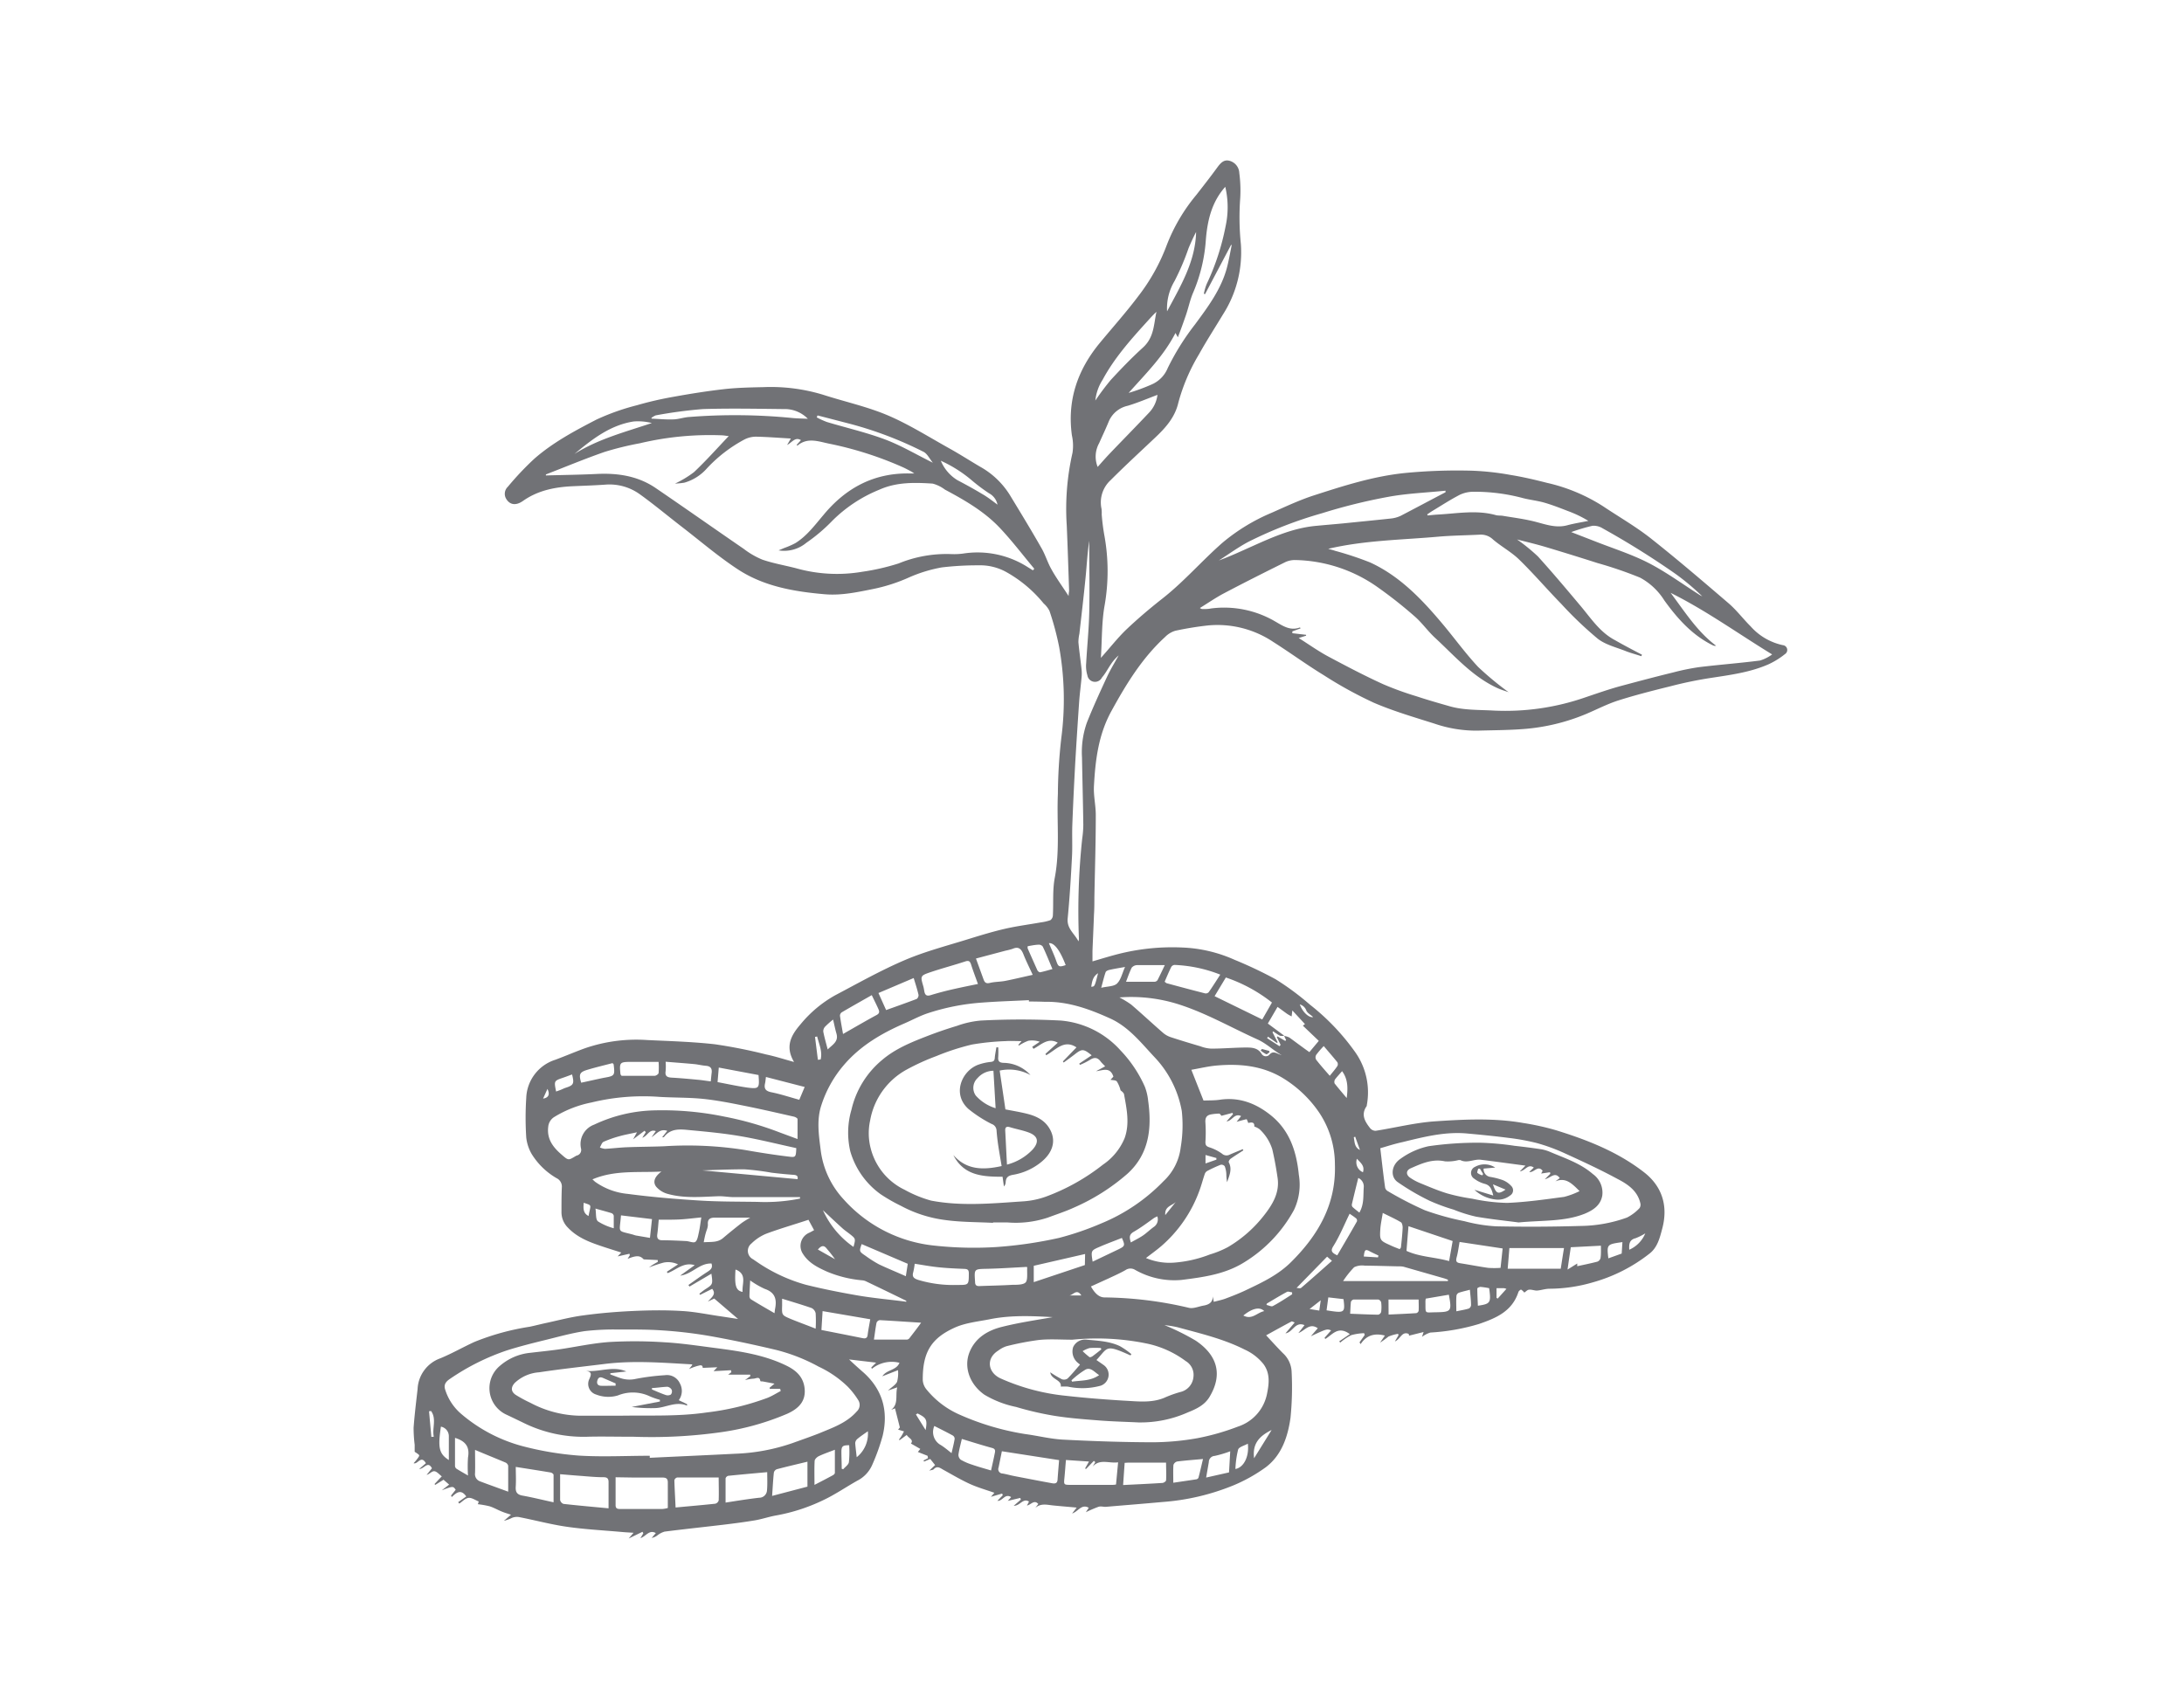 <svg xmlns="http://www.w3.org/2000/svg" width="450" height="350" viewBox="0 0 450 350"><title>ic_n</title><path d="M163.61,218.85c-1.92-3.22-.58-5.54,1.33-7.76a25,25,0,0,1,7.17-6c4.76-2.51,9.46-5.17,14.4-7.27,4.31-1.83,8.91-3,13.39-4.41,2.36-.73,4.72-1.44,7.13-2s4.93-.88,7.39-1.32a9.76,9.76,0,0,0,2-.46,1.29,1.29,0,0,0,.52-1c.14-2.58-.09-5.23.39-7.74,1.09-5.74.39-11.51.64-17.26a107.24,107.24,0,0,1,.7-11.5,61.13,61.13,0,0,0-.43-18.76,57.93,57.93,0,0,0-2-7.47,5.07,5.07,0,0,0-1.2-1.54,26.79,26.79,0,0,0-7.73-6.49,11.15,11.15,0,0,0-5.74-1.37,62.6,62.6,0,0,0-7.52.43,29.67,29.67,0,0,0-6.83,2.1,35,35,0,0,1-7.22,2.33c-3.34.67-6.67,1.4-10.09,1.1-6.25-.54-12.44-1.6-17.77-5.06-4.08-2.66-7.8-5.87-11.67-8.85-2.88-2.22-5.67-4.56-8.62-6.68a10.68,10.68,0,0,0-7.08-2c-2.25.16-4.5.23-6.76.33-3.65.17-7.14.85-10.21,3-1.52,1.09-2.79.83-3.52-.43a2,2,0,0,1,.36-2.46,60.51,60.51,0,0,1,5.44-5.76c3.83-3.36,8.34-5.77,12.83-8.09a47.44,47.44,0,0,1,8.29-2.94,71.86,71.86,0,0,1,7.52-1.74c3.48-.63,7-1.19,10.5-1.59,2.68-.3,5.39-.35,8.09-.41a37,37,0,0,1,12.35,1.59c4.44,1.43,9.05,2.43,13.32,4.25s8.51,4.49,12.71,6.83c2.12,1.18,4.15,2.49,6.24,3.72a16.88,16.88,0,0,1,6.1,5.77c2.21,3.64,4.43,7.27,6.55,11,.81,1.39,1.27,3,2.06,4.38,1,1.81,2.25,3.51,3.54,5.51,0-.59.11-.89.1-1.2-.15-4.43-.29-8.87-.48-13.3a52,52,0,0,1,1.18-15,9.75,9.75,0,0,0-.12-3.6c-1-7.24,1.16-13.51,5.75-19.06,2.67-3.23,5.47-6.36,8-9.73a40,40,0,0,0,5.8-10.45,36.75,36.75,0,0,1,6.06-10.29c1.49-1.91,3-3.84,4.41-5.78.64-.85,1.31-1.6,2.47-1.28a2.72,2.72,0,0,1,2,2.51,27.49,27.49,0,0,1,.19,5.2,53.64,53.64,0,0,0,.13,9.4A23.73,23.73,0,0,1,252,64.78c-1.65,2.74-3.39,5.42-4.94,8.21a39,39,0,0,0-4.27,10c-.69,3-2.61,5.15-4.75,7.17-3.06,2.9-6.18,5.76-9.16,8.75a6.21,6.21,0,0,0-1.92,5.94A6.72,6.72,0,0,1,227,106a42.15,42.15,0,0,0,.57,4.46,40.92,40.92,0,0,1,.05,14.18c-.64,3.48-.54,7.09-.79,10.93,1.81-2,3.35-4,5.17-5.77,2.39-2.27,4.92-4.42,7.52-6.46,4.45-3.49,8.14-7.8,12.38-11.51a39.51,39.51,0,0,1,10.14-6.17c2.82-1.25,5.63-2.57,8.55-3.53,6.19-2,12.39-4,18.95-4.66A112.6,112.6,0,0,1,303.3,97a55.63,55.63,0,0,1,7.91.87c2.54.41,5.06,1,7.56,1.64a36.07,36.07,0,0,1,11.61,4.87c3.26,2.18,6.69,4.15,9.76,6.57,5.44,4.3,10.71,8.82,16,13.35,1.66,1.42,3,3.22,4.56,4.77a12.32,12.32,0,0,0,6.63,3.88,1,1,0,0,1,.46,1.84,16.26,16.26,0,0,1-3.36,2.09c-3.78,1.67-7.85,2.2-11.89,2.82-2.81.43-5.58,1-8.34,1.72-3.6.89-7.2,1.8-10.73,2.92-2.3.73-4.47,1.87-6.7,2.81A41.56,41.56,0,0,1,314,150.23c-3.2.25-6.43.25-9.64.34a26.6,26.6,0,0,1-8.81-1.45c-4.2-1.33-8.46-2.57-12.5-4.31a84.65,84.65,0,0,1-10.3-5.67c-3.54-2.16-6.89-4.62-10.39-6.84A20.67,20.67,0,0,0,249,128.88a66,66,0,0,0-6.85,1.11,4.94,4.94,0,0,0-2.1,1.29c-4.73,4.33-8,9.69-11.06,15.27-2.68,4.89-3.3,10.11-3.59,15.45-.11,2,.39,4,.38,6,0,5.65-.18,11.3-.29,17,0,1.14,0,2.29-.08,3.43-.09,2.51-.21,5-.31,7.53,0,.73,0,1.46,0,2.16,2-.58,4-1.21,6.06-1.7a45.19,45.19,0,0,1,12.42-1.16,29,29,0,0,1,10.81,2.54,86.9,86.9,0,0,1,8.44,4,55.33,55.33,0,0,1,7.08,5.24,46.75,46.75,0,0,1,9.32,9.78,14.34,14.34,0,0,1,2.39,10.94c0,.07,0,.16-.05.22-1.21,1.75-.31,3.18.76,4.54a1.46,1.46,0,0,0,1.13.51c4.08-.64,8.13-1.67,12.22-1.95,6-.4,12.13-.72,18.15.34a53.61,53.61,0,0,1,6.65,1.46c6.5,2,12.82,4.46,18.28,8.71,3.68,2.86,5,6.9,3.73,11.62-.51,1.94-1,3.91-2.67,5.17a33.28,33.28,0,0,1-11.61,5.88,32.3,32.3,0,0,1-8.94,1.32c-.87,0-1.74.32-2.61.38-.53,0-1.08-.24-1.59-.18-.36,0-.69.41-1,.59a2.62,2.62,0,0,0-.67-.62c-.09,0-.47.29-.54.51-1.3,4-4.63,5.38-8.15,6.59a43.42,43.42,0,0,1-10,1.76,5.52,5.52,0,0,0-1.71.89l.32-1-3,.75s0-.17-.07-.36c-1.42-.61-1.67,1.07-2.84,1.55l.74-1.27-.07-.3a9,9,0,0,0-2,.57,20.31,20.31,0,0,1-1.73,1.25l1-1.46c-2-.51-3.72-.18-5,1.76l-.23-.36,1.07-1.52-.12-.37a11.11,11.11,0,0,0-2.67.41,11.65,11.65,0,0,0-2.24,1.52l-.23-.24,2.19-1.5c-2.42-1.79-3.6.14-5.05,1l-.16-.23,1.36-1.54c-.88-.33-.88-.33-4.18,1.21l1.43-1.65c-1.7-1.18-2.63.47-4,1l1.27-1.64c-1.95-.81-2.38,1.46-3.93,1.7l1.91-2.25c-.27-.08-.54-.27-.67-.2-1.77.94-3.52,1.91-5.22,2.85,1.14,1.22,2.27,2.48,3.46,3.68a5.48,5.48,0,0,1,1.79,3.81,62.79,62.79,0,0,1-.23,9.51c-.55,3.89-1.81,7.71-5.11,10.2a32.94,32.94,0,0,1-6.72,3.75,47.63,47.63,0,0,1-14.57,3.4c-3.9.36-7.8.66-11.7,1-.5,0-1-.17-1.5,0a26.88,26.88,0,0,0-2.57,1.11l.6-.92c-1.49-.86-2.14.76-3.43,1.18.41-.53.66-.86.95-1.22-1.64-.15-3.24-.28-4.84-.44-1.25-.12-2.54-.52-3.69.51l.61-.82c-.85-.94-1.47.15-2.33.33l.42-.82c-1.27-.79-1.8.88-3.15.87l1.47-1.27-.12-.35-2.57.61.69-.78c-1.3-.83-1.74.85-2.83.77l1.11-1.16-.14-.34-2.3.67.71-.83c-1.73-.61-3.47-1.1-5.09-1.84-1.86-.85-3.63-1.91-5.43-2.9-.66-.37-1.26-.9-2-.1-.13.14-.41.13-.91.28l1.21-1.15-1-1.26-1.25.53-.15-.21.94-.48-.09-.49-2-.79.5-.63-1.93-1.11c.65-.8-.51-1.11-.87-1.77l-1.46,1.08-.14-.12a9,9,0,0,0,.52-.74c.19-.31.35-.63.52-.95l-1.21-.37.36-.44c-.34-1.34-.66-2.6-1-3.94l-.81.32c1.6-1.2.84-3,1.27-4.65l-1.91.66c.81-.74,1.58-1.17,1.88-1.81a6.93,6.93,0,0,0,.19-2.39l-3.23,1.26c.91-1.4,2.88-1.17,3.53-2.78a6.5,6.5,0,0,0-5.68,1.24l-.13-.27,1-1-5.57-.66c1.05,1,2,1.85,3,2.72,3.94,3.55,5.11,8,3.92,13a42.76,42.76,0,0,1-2.15,6,6.65,6.65,0,0,1-3.12,3.29c-2.33,1.31-4.55,2.85-7,4a37.58,37.58,0,0,1-9.63,3.13c-1.45.25-2.86.74-4.31,1-2.13.36-4.28.64-6.43.9-4.09.49-8.2.92-12.29,1.44a4.39,4.39,0,0,0-1.51.79,2.71,2.71,0,0,1-1.15.51l.85-1c-1.39-.76-2,.66-3.17,1.05l.59-1-.17-.31-2.84,1.38,1-1.18c-.95-.06-1.77-.1-2.58-.18-3.76-.33-7.53-.53-11.25-1.07-3.31-.48-6.56-1.37-9.85-2a2.72,2.72,0,0,0-1.37.18,8.24,8.24,0,0,1-1.67.61l1.47-1.26c-.69-.23-1.3-.4-1.87-.64-.85-.34-1.65-.81-2.51-1.09a19.29,19.29,0,0,0-2.46-.44,5.24,5.24,0,0,0,.19-.56c-.7-.27-1.43-.81-2.1-.74s-1.27.76-1.9,1.17l-.24-.28,1.67-1.19c-1.14-1.61-2.06-.74-3,.13l-.13-.32.95-1.18c-.54-.78-.54-.78-2.86.11l1.51-1.18-1.15-1L89.68,306l-.15-.17c.46-.49.92-1,1.5-1.58-.52-.39-1-1-1.52-1.06s-1,.6-1.61.75L89,302.58c-.86-1.62-1.61.15-2.63.15l1.38-1.19c-1-1.76-1.66.29-2.53,0,.21-.24.44-.48.64-.75s.59-.73.5-.91-.61-.49-.92-.7c0-.4,0-.93,0-1.46a28,28,0,0,1-.22-3.52c.2-2.65.52-5.29.82-7.92a7.07,7.07,0,0,1,4.68-6.36c2.43-1,4.69-2.31,7.06-3.39a50.83,50.83,0,0,1,11.37-3.12c1-.21,2.08-.49,3.12-.72,2.59-.55,5.17-1.25,7.79-1.6,3.4-.47,6.83-.76,10.26-.92s6.82-.21,10.21,0c2.68.15,5.33.72,8,1.1l3.54.54-4.91-4.21-1.31.63c.83-.92,1.77-1.55.89-2.63l-2.49,1.24-.15-.24c.41-.31.81-.64,1.23-.92,1.55-1,1.56-1,1.25-3.2l-4.51,2.65-.23-.32c1.3-.91,2.57-1.85,3.9-2.7.64-.42,1.17-.79.86-1.73-2.51-.1-4,2.21-6.46,2.5l3-2.16c-2.31-.7-3.8,1-5.59,1.64l-.15-.28,2.3-1.52a4.7,4.7,0,0,0-3-.36,30.28,30.28,0,0,0-3,1c.3-.21.59-.43.9-.62s.62-.36.93-.54l0-.37-2.9-.14c-.72-.79-1.41-.88-3.32-.11l.46-.74-.07-.31-2.44.55.75-.8c-1.44-.46-2.8-.88-4.13-1.33-2.55-.86-5-1.8-6.94-3.88a4.45,4.45,0,0,1-1.25-3.19c0-1.67,0-3.34.07-5a1.91,1.91,0,0,0-1.07-1.92,14.65,14.65,0,0,1-5.15-5,8.69,8.69,0,0,1-1.11-3.38,63.64,63.64,0,0,1,0-8.17,8.58,8.58,0,0,1,6-7.86c2-.75,3.89-1.55,5.85-2.28a32.45,32.45,0,0,1,13.07-1.78c4.65.22,9.32.35,13.94.87a104.75,104.75,0,0,1,10.61,2.11C159.68,217.68,161.46,218.26,163.61,218.85Zm101-5.41a2.19,2.19,0,0,1-.89,0,12.07,12.07,0,0,1-1.38-.9l-.15.19,1.07,2.08-.17.12-1.83-1.29-.18.3,2.55,1.66.23-.28-.78-1.6.15-.14,1.59.93.17-.18-.4-.85a3.76,3.76,0,0,1,1.09.34c1.37,1,2.7,2,4.11,3l1.94-2.32-3.28-3.13.43-.33-2.6-2.81-.15,1.23a9.93,9.93,0,0,1-.9-.51c-.64-.45-1.27-.93-2-1.45l-2,3.43Zm73.71-78.53-.13.32c-1-.34-2.08-.62-3.08-1-2-.81-4.25-1.32-5.9-2.6a77.31,77.31,0,0,1-7.53-7.19c-2.93-3-5.66-6.2-8.66-9.12-1.61-1.57-3.67-2.67-5.39-4.14a3.58,3.58,0,0,0-2.69-1c-2.91.15-5.83.17-8.73.43-7.49.66-15.05.73-22.54,2.49.52.15,1,.26,1.41.41a67.64,67.64,0,0,1,7.21,2.39c6,2.75,10.5,7.41,14.69,12.38,2.55,3,4.87,6.26,7.57,9.15a63.28,63.28,0,0,0,6.3,5.22c-.78-.28-1.52-.49-2.22-.81-5.23-2.36-8.9-6.67-13-10.45-1.47-1.37-2.64-3.06-4.15-4.37a91.3,91.3,0,0,0-7.34-5.81,30.35,30.35,0,0,0-17.32-5.8,4.67,4.67,0,0,0-2.11.49c-4.21,2.09-8.41,4.2-12.56,6.39-1.7.9-3.28,2-4.91,3a.8.8,0,0,0,.63.22c.55,0,1.11,0,1.66-.12a20.84,20.84,0,0,1,13.2,2.67c1.6.92,3.12,2,5.11,1.24a1.46,1.46,0,0,1,.14.19l-1.7.62v.38l2.83.33V131l-1.52.48c2.14,1.35,4,2.68,6,3.76,3.75,2,7.54,4,11.41,5.76a64.63,64.63,0,0,0,6.83,2.48c2.2.73,4.43,1.37,6.64,2,3,.91,6.14.78,9.24.95a50.14,50.14,0,0,0,19.05-2.76c2.23-.75,4.46-1.53,6.72-2.17,3.72-1,7.47-2,11.21-2.91a47.77,47.77,0,0,1,5.42-1.11c4.17-.51,8.36-.82,12.53-1.36a8.29,8.29,0,0,0,2.5-1.26c-7-4.27-13.52-9-20.92-12.69,3,4,5.5,8,9.37,10.9a1,1,0,0,1-.66-.08c-4.25-2.08-7.3-5.51-10-9.25a13.4,13.4,0,0,0-5-4.7,82,82,0,0,0-8.75-3q-5.37-1.72-10.75-3.33c-1.85-.55-3.73-1-5.85-1.54a38.1,38.1,0,0,1,4.31,3.51c3,3.31,5.89,6.75,8.77,10.18,2.17,2.58,4,5.45,7.15,7.09C334.63,133,336.46,133.94,338.3,134.91ZM112.48,97.77l0,.21c3.5-.1,7-.14,10.5-.31,4.34-.21,8.48.42,12.13,2.91,6.06,4.13,12.06,8.36,18.11,12.51a16.73,16.73,0,0,0,3.89,2.25c2.25.77,4.63,1.17,6.94,1.77a31,31,0,0,0,13.6.72,46.24,46.24,0,0,0,7.51-1.72,26,26,0,0,1,10.91-1.92,14.19,14.19,0,0,0,2.43-.12,19.2,19.2,0,0,1,12.94,2.6l1.38.86.29-.32c-2.35-2.81-4.57-5.74-7.08-8.4-3.2-3.4-7.23-5.72-11.33-7.91a7.25,7.25,0,0,0-2.53-1.24c-3.72-.24-7.44-.34-11,1.26a29.22,29.22,0,0,0-9.67,6.39,34.72,34.72,0,0,1-5.35,4.54,7.14,7.14,0,0,1-5.73,1.57l1.19-.5a16.53,16.53,0,0,0,2.28-1c2.38-1.48,4-3.71,5.8-5.82,4.6-5.55,10.36-8.65,17.69-8.53.24,0,.47,0,1,0l-.59-.39c-.58-.3-1.15-.62-1.75-.89a72.9,72.9,0,0,0-15.3-4.88c-2.15-.45-4.38-1.31-6.42.41,0,0-.1-.06-.19-.12l.9-1c-1.22-.72-1.78.45-2.85,1l.77-1.33c-2.46-.14-4.81-.33-7.17-.38a5.27,5.27,0,0,0-2.3.53,29.44,29.44,0,0,0-7.82,6A9.8,9.8,0,0,1,141,99.47a16.43,16.43,0,0,1-1.92.19A21.55,21.55,0,0,0,143,97.29c2.49-2.35,4.78-4.93,7.16-7.43-.35,0-.87-.13-1.4-.15a62.58,62.58,0,0,0-16.93,1.64,63.56,63.56,0,0,0-7.29,1.79C120.5,94.55,116.51,96.21,112.48,97.77ZM212,206.39v-.28c-3.17.16-6.34.25-9.5.49A46,46,0,0,0,191,208.86c-1.56.54-3,1.32-4.55,2-4.77,2.06-9.18,4.63-12.61,8.66a23.9,23.9,0,0,0-4.6,8.23c-1,3-.54,6.09-.16,9.11a18.17,18.17,0,0,0,4.71,10.26,29,29,0,0,0,18.82,9.58,74.92,74.92,0,0,0,12.62.29,86.67,86.67,0,0,0,13-1.89,60.4,60.4,0,0,0,8.72-3,37.75,37.75,0,0,0,12.78-8.68,11.36,11.36,0,0,0,3.55-7,27.2,27.2,0,0,0,.22-7.47,21.67,21.67,0,0,0-5.67-11.15c-2.81-3-5.36-6.29-9.27-8-4.22-1.9-8.53-3.44-13.25-3.35C214.19,206.41,213.11,206.39,212,206.39ZM133.88,300v.42c5.9-.28,11.8-.54,17.7-.84a40.28,40.28,0,0,0,11.7-2.19c1.83-.66,3.68-1.3,5.47-2,2.79-1.17,5.7-2.14,7.8-4.54a1.82,1.82,0,0,0,.29-2.31,16.37,16.37,0,0,0-2.15-2.76,21.81,21.81,0,0,0-6-4.14,37,37,0,0,0-8.69-3.43c-4.58-1.09-9.2-2.08-13.84-2.9a91.87,91.87,0,0,0-9.66-1.14c-3-.21-6-.19-9-.18a52.23,52.23,0,0,0-7,.32c-2.68.4-5.32,1.14-8,1.8s-5.43,1.34-8.09,2.19a47.57,47.57,0,0,0-11.69,5.85c-.8.53-1.34,1.15-1,2.2a10.81,10.81,0,0,0,3.35,5.06,32.21,32.21,0,0,0,12.37,6.55,64.42,64.42,0,0,0,11.76,2C124.1,300.27,129,300,133.88,300Zm83-28.57c-3.79-.2-8.38-.48-12.91.43-2.46.49-5.06.73-7.29,1.75-4.89,2.22-6.59,5.16-6.55,10.81a3.36,3.36,0,0,0,.84,2,18.18,18.18,0,0,0,6.51,5,54.11,54.11,0,0,0,13.7,4.1c2.59.34,5.16,1,7.77,1.15,6.12.32,12.26.53,18.39.55a53.41,53.41,0,0,0,9.36-.84,48.74,48.74,0,0,0,8.37-2.39,8.93,8.93,0,0,0,6-6.8c.4-2,.68-4.17-.74-6.08a10.46,10.46,0,0,0-3.89-3c-4.37-2.21-9.12-3.31-13.8-4.59a21.52,21.52,0,0,0-2.71-.44,49,49,0,0,1,6.45,3.2c4.45,3,5.57,6.95,2.9,11.48-1,1.75-2.7,2.57-4.53,3.3a23.92,23.92,0,0,1-10.2,2.07c-2.63-.13-5.25-.19-7.87-.39-3.2-.25-6.41-.48-9.58-1a63.89,63.89,0,0,1-7.74-1.8,20.81,20.81,0,0,1-6.54-2.53c-3-2.11-4.31-5.66-3.05-8.77,1.19-2.94,3.71-4.43,6.51-5.16C210,272.53,213.8,272,216.87,271.44Zm33.21-3.15c.85-.23,1.63-.38,2.37-.65,1.31-.49,2.62-1,3.88-1.58,3.45-1.64,6.94-3.22,9.71-6,5.57-5.54,9.27-11.89,9-20.08a19.22,19.22,0,0,0-3.37-10.88,24.39,24.39,0,0,0-7.48-7c-4.18-2.48-8.77-2.92-13.48-2.51-1.75.15-3.47.57-5.25.88.87,2.2,1.67,4.23,2.51,6.34,1.08-.05,2.24,0,3.37-.17,4-.59,7.46.75,10.54,3.24,3.89,3.15,5.26,7.52,5.73,12.25a12.15,12.15,0,0,1-1,7.22,28.74,28.74,0,0,1-10.17,10.74c-4,2.53-8.52,3.12-13.05,3.69a16.35,16.35,0,0,1-9.57-2.11,1.8,1.8,0,0,0-1.93.08c-1.14.65-2.35,1.18-3.54,1.74l-3.58,1.63c.87,1.55,1.77,2.27,2.84,2.26A78.81,78.81,0,0,1,245,269.52c.92.2,2-.3,3-.47s1.9-.61,1.89-1.9Zm7.1-36.87a6.12,6.12,0,0,0-.32-.77c-.71.15-1.41.36-2.07.54l.92-1.18c-1.41-.67-1.81,1-3,1.1l1.33-1.49-.11-.27-2.26.6c-.15-.15-.31-.45-.48-.45a9.89,9.89,0,0,0-1.53.14c-1,.14-1.39.65-1.3,1.72a31.26,31.26,0,0,1,0,4c0,.63.17.87.79,1.08a9.33,9.33,0,0,1,2.62,1.31,1.39,1.39,0,0,0,1.6.2c.89-.39,1.79-.75,2.68-1.12l.13.24c-.89.58-1.78,1.13-2.64,1.74-.2.14-.45.57-.37.72.76,1.44.11,2.76-.35,4.11a10.74,10.74,0,0,1-.15-1.7,5.3,5.3,0,0,0-.33-1.59.88.88,0,0,0-.83-.31,27.42,27.42,0,0,0-2.81,1.3,1.16,1.16,0,0,0-.49.65c-.38,1.11-.67,2.26-1.08,3.36a27.48,27.48,0,0,1-7.88,11.47c-1,.85-2.06,1.61-3.14,2.44a12.42,12.42,0,0,0,5.79.95,25.54,25.54,0,0,0,7.4-1.69A19.75,19.75,0,0,0,253,257a26.25,26.25,0,0,0,7.28-6.33c1.87-2.35,3.44-4.85,2.95-8-.29-2-.64-3.92-1.09-5.85a9.58,9.58,0,0,0-2.61-4.11,4,4,0,0,0-1.09-.56C258.52,231.16,257.83,231.28,257.18,231.42Zm-36.3,44.67c-2.26,0-4.53-.17-6.76.05a56.64,56.64,0,0,0-6.8,1.31,5.81,5.81,0,0,0-1.64.88c-2.62,1.63-2.12,4.54.45,5.73a43.5,43.5,0,0,0,13.47,3.59c4,.45,8,.76,11.93,1,2.78.13,5.61.54,8.32-.57a23.4,23.4,0,0,1,3.31-1.2,3.5,3.5,0,0,0,2.73-3.09,3.31,3.31,0,0,0-1.6-3.3,20.37,20.37,0,0,0-8.08-3.62A50.86,50.86,0,0,0,220.88,276.09Zm63.51-39.46c.34,2.89.63,5.52,1,8.14a1.12,1.12,0,0,0,.56.71,73,73,0,0,0,7.61,3.93,56.59,56.59,0,0,0,8.16,2.26,32.67,32.67,0,0,0,6.54,1.06q8.72.18,17.42-.08a29,29,0,0,0,9.54-1.73,9.24,9.24,0,0,0,2.59-1.95,1.27,1.27,0,0,0,.15-1.05c-.61-2.6-2.7-3.93-4.77-5-3.55-1.92-7.22-3.61-10.9-5.29a38.19,38.19,0,0,0-5.68-2.07,45.64,45.64,0,0,0-5.83-1.06c-2.85-.37-5.71-.65-8.58-.91-4.53-.4-8.88.72-13.22,1.78C287.37,235.71,285.8,236.22,284.39,236.63Zm-120.07-1.89c0-1.42,0-2.77,0-4.11,0-.18-.45-.43-.73-.5-3.45-.78-6.9-1.58-10.37-2.27-2.77-.56-5.57-1.11-8.38-1.4-3-.3-6-.23-9-.41a45.25,45.25,0,0,0-14,1.16,23.29,23.29,0,0,0-7.67,3,2.65,2.65,0,0,0-1.22,2c-.3,2.4.87,4.08,2.55,5.56s1.54,1.4,3.21.42a1,1,0,0,1,.21-.07,1.18,1.18,0,0,0,.78-1.44,4.27,4.27,0,0,1,2.72-4.91,30.54,30.54,0,0,1,11.83-2.92,63.27,63.27,0,0,1,15,1.27,66.45,66.45,0,0,1,11.34,3.24Zm22.4,33.52v-.19c-2.76-1.34-5.51-2.68-8.28-4a2.27,2.27,0,0,0-.73-.21,24.2,24.2,0,0,1-7.26-1.77c-1.93-.86-3.82-1.79-5-3.66a2.94,2.94,0,0,1,1.28-4.38c.33-.16.64-.33,1-.53l-1.16-2.14c-3,1-5.89,1.82-8.75,2.89a9.48,9.48,0,0,0-3,2,1.93,1.93,0,0,0,.34,3.25q.72.5,1.47,1a33.89,33.89,0,0,0,9.4,4.25c3.46.86,7,1.56,10.49,2.17S183.32,267.8,186.72,268.26Zm43.9-62.71a18.37,18.37,0,0,1,2.47,1.5c2.22,1.91,4.36,3.91,6.57,5.83a4.65,4.65,0,0,0,1.57.87c2,.66,4.06,1.28,6.1,1.88a7.42,7.42,0,0,0,2.2.48c2.36,0,4.72-.21,7.08-.23,1.23,0,2.5,0,3.32,1.29a1,1,0,0,0,1.62.18c.59-.68,1.13-.47,1.76-.19.26.12.53.21.79.31-1.75-1-3.15-2.41-5-3.25-5.35-2.41-10.43-5.35-16.07-7.18A32.29,32.29,0,0,0,230.62,205.55ZM222.22,194c.06-.33.09-.4.09-.46a140.26,140.26,0,0,1,.67-20.7,21.2,21.2,0,0,0,.23-2.86c-.06-4.62-.19-9.23-.27-13.85a18.27,18.27,0,0,1,1-7.2c1.27-3.2,2.72-6.35,4.17-9.48.7-1.5,1.58-2.92,2.38-4.38a8.86,8.86,0,0,0-1.53,1.72c-.65.94-1.18,2-1.91,2.83a1.59,1.59,0,0,1-3-.45,6.58,6.58,0,0,1-.25-2.51c.19-3.46.55-6.92.63-10.38.11-4.94,0-9.88,0-14.83-.38,2.51-.5,5-.75,7.51-.38,3.89-.84,7.77-1.28,11.65a8.68,8.68,0,0,0-.2,1.74c.17,1.87.45,3.73.65,5.6a8.37,8.37,0,0,1,0,1.66c-.15,1.68-.38,3.36-.5,5.05q-.43,6.24-.8,12.49c-.23,4.23-.44,8.47-.6,12.71-.09,2.27.05,4.54-.08,6.81-.22,4.24-.48,8.48-.89,12.7C219.84,191.41,221.37,192.36,222.22,194ZM248.29,60.62l-.24-.09a10.57,10.57,0,0,1,.58-2,50,50,0,0,0,3.9-11.92,18.35,18.35,0,0,0-.07-8.11c-2.83,3.17-3.68,7-4,10.89a33.45,33.45,0,0,1-2.57,10.8c-.68,1.53-1,3.2-1.55,4.79s-1,2.85-1.65,4.53l-.49-.89c-2.44,4.77-6.16,8.42-9.65,12.35a39.17,39.17,0,0,0,4.83-1.78,6.23,6.23,0,0,0,3.21-3.31,51,51,0,0,1,5.62-9c2.7-3.66,5.46-7.33,6.63-11.86.38-1.5.64-3,.95-4.54h-.14ZM294.07,106l.09.22c.69-.06,1.38-.14,2.07-.18,4-.21,8-1,12,.12.46.12,1,.06,1.43.14,2.1.35,4.22.62,6.29,1.12,2.31.56,4.54,1.49,7,.82,1.41-.38,2.88-.6,4.32-.9a23.57,23.57,0,0,0-4.14-2c-1.61-.62-3.22-1.26-4.88-1.74-1.44-.42-2.95-.57-4.41-.94a38.39,38.39,0,0,0-10.27-1.32,6.62,6.62,0,0,0-2.76.61c-1.94,1-3.79,2.21-5.67,3.34C294.79,105.5,294.43,105.76,294.07,106Zm3.77-4.56,0-.32c-4,.41-8,.56-11.86,1.28a115.41,115.41,0,0,0-13.6,3.37,86.2,86.2,0,0,0-15.16,5.89c-2.11,1.12-4.06,2.55-6.08,3.84,2.35-.86,4.57-1.9,6.81-2.9,4.23-1.9,8.47-3.79,13.17-4.23,1.87-.18,3.75-.33,5.62-.51,3.26-.33,6.53-.65,9.79-1a6.24,6.24,0,0,0,2.09-.57C291.69,104.69,294.76,103.05,297.84,101.44ZM164.07,236.6c-3.84-.83-7.62-1.79-11.46-2.45-3.41-.59-6.88-.92-10.33-1.24-1.95-.18-4-.52-5.47,1.41,0,.05-.18,0-.4.08l1.08-1.36c-1.57-.52-2.23.71-3.23,1.3l.87-1.24c-1.38-.48-1.67,1-2.79,1.37l.72-1.15-.25-.3-2.36,1.77.79-1.45c-1.36.3-2.48.49-3.57.8a22.37,22.37,0,0,0-3.31,1.16c-.36.17-.52.77-.76,1.17a3.79,3.79,0,0,0,1.06.28c1.51-.08,3-.27,4.52-.33,2.54-.1,5.09-.1,7.64-.2a75.79,75.79,0,0,1,16.69.77c3,.53,6,1,9,1.36C163.94,238.54,164,238.47,164.07,236.6Zm.77,10.41v-.31c-4.54,0-9.08,0-13.62,0-1.09,0-2.18-.22-3.27-.18-3.43.12-6.87.46-10.24-.45a4.82,4.82,0,0,1-2.53-1.54c-.79-1.09-.13-2.19,1.11-3.1-4.88.26-9.59-.35-14.22,1.61.33.3.46.43.59.53a13.74,13.74,0,0,0,6.65,2.46c4.89.65,9.83,1.06,14.76,1.37,4,.25,8,.22,12,.28A36.28,36.28,0,0,0,164.84,247Zm-38,57.42c0,2.09,0,3.93,0,5.78,0,.69.42.76.94.76,2.88,0,5.77,0,8.65,0a5.36,5.36,0,0,0,1.17-.21c0-1.88,0-3.57,0-5.27,0-.73-.3-1-1.08-1-2,0-3.92,0-5.87,0Zm99.32-208.2c.89-1,1.7-1.93,2.56-2.83,2.64-2.76,5.32-5.48,7.94-8.26a6.47,6.47,0,0,0,1.83-3.77c-2,.75-4,1.61-6.12,2.25a5.52,5.52,0,0,0-3.9,3.2c-.62,1.52-1.33,3-2,4.51A5.7,5.7,0,0,0,226.17,96.23ZM125.39,310.83c0-2,0-3.69,0-5.41,0-.8-.35-1-1.08-1-1.66,0-3.32-.18-5-.3-1.23-.09-2.47-.2-3.9-.32,0,1.86,0,3.59,0,5.32a1.1,1.1,0,0,0,.69.8C119.16,310.26,122.17,310.53,125.39,310.83Zm92.83-9.93-11.79-1.83-.68,3.35a.9.9,0,0,0,.83,1.24c.83.14,1.65.38,2.48.54,2.57.49,5.14,1,7.7,1.46.71.13,1.12,0,1.15-.83C218,303.54,218.11,302.26,218.22,300.9Zm-5.43-100c-.74-1.61-1.4-2.92-1.93-4.27-.43-1.07-1-1.63-2.18-1.11a12.54,12.54,0,0,1-1.49.39l-6.1,1.62,1.56,4.29c.22.63.51.93,1.3.74,1-.25,2.12-.22,3.17-.42C208.94,201.78,210.75,201.34,212.79,200.89ZM139.2,310.66c2.77-.26,5.47-.49,8.18-.78a1,1,0,0,0,.7-.67c.06-1.57,0-3.14,0-4.73-3,0-5.77,0-8.57,0a.8.8,0,0,0-.56.58C139,306.93,139.12,308.76,139.2,310.66Zm62.3-107.88c-.5-1.41-1-2.71-1.41-4-.21-.64-.43-.9-1.17-.66-2.4.79-4.85,1.43-7.24,2.24-2.08.71-2.05.79-1.43,2.92.09.32.14.65.2,1,.14.75.46,1.06,1.3.8,1.57-.48,3.17-.9,4.78-1.26S199.83,203.11,201.5,202.78Zm22.3,99.92-.24-.06.82-1.45-4.75-.32c-.11,1.27-.19,2.47-.31,3.68-.14,1.42-.15,1.44,1.33,1.45l8.3,0c.32,0,.63,0,1-.08l.43-4.57c-1.88.27-3.75-.79-5.24.88l.54-.92-.3-.26ZM276.74,264h21.59l0-.29c-.27-.09-.53-.2-.8-.28l-8.35-2.39a4.39,4.39,0,0,0-1-.07c-2.34-.05-4.67-.13-7-.15a3.76,3.76,0,0,0-2.17.33A18.8,18.8,0,0,0,276.74,264Zm-16.66-53.91,2-3.49a31.56,31.56,0,0,0-9.5-5.16l-2.32,3.85ZM311,257.2c-.12,1.51-.23,2.81-.35,4.26h10.93c.22-1.41.44-2.84.67-4.26ZM114.06,309.59c0-2.06,0-3.86,0-5.66,0-.17-.36-.44-.59-.48-2.39-.4-4.78-.77-7.2-1.15,0,1.24.08,2.63,0,4-.09,1.15.23,1.72,1.44,1.92C109.72,308.58,111.75,309.09,114.06,309.59Zm44-6.21c-2.77.25-5.37.48-8,.75a.8.8,0,0,0-.56.52c0,1.6,0,3.21,0,5,2.45-.38,4.69-.75,6.94-1a1.6,1.6,0,0,0,1.59-1.48C158.15,305.93,158.08,304.73,158.08,303.38ZM323.74,109.65l4.84,1.88c3.72,1.47,7.57,2.67,11.11,4.49s7,4.34,10.44,6.54c.2.13.41.23.62.34a49,49,0,0,0-5.57-4.67,171.71,171.71,0,0,0-14.93-9.33,3.52,3.52,0,0,0-2.12-.55A39.12,39.12,0,0,0,323.74,109.65ZM289.8,257.78c2.71,1.25,5.75,1.26,8.78,2.1.28-1.57.52-2.94.73-4.13l-9.1-3.06C290.07,254.41,289.94,256,289.8,257.78ZM134.24,86.1l0,.17c1.46.06,2.92.21,4.38.16,1.09,0,2.17-.4,3.27-.49a120.36,120.36,0,0,1,21.56.22c.93.08,1.86.09,3,.14a6.67,6.67,0,0,0-5-2c-5.54-.06-11.08-.17-16.61,0a94.82,94.82,0,0,0-9.74,1.3A4.34,4.34,0,0,0,134.24,86.1ZM251.43,200.85a28.75,28.75,0,0,0-9.43-2,.87.87,0,0,0-.66.4c-.49,1-.92,2-1.37,3.07.21.15.32.28.45.31,2.62.71,5.24,1.41,7.87,2.08a.84.84,0,0,0,.74-.22C249.82,203.38,250.55,202.2,251.43,200.85ZM225.69,82.54a51.72,51.72,0,0,1,3.17-4.23c2.13-2.31,4.32-4.58,6.64-6.69s2.21-4.77,2.78-7.36c-.8.73-1.48,1.53-2.19,2.3-3.3,3.64-6.55,7.33-8.9,11.7A9.78,9.78,0,0,0,225.69,82.54ZM97.88,298.79c0,1.63.05,3.21,0,4.79a1.57,1.57,0,0,0,1.08,1.71c1.27.49,2.56.94,3.83,1.41l1.92.7c0-1.89,0-3.62,0-5.35a1,1,0,0,0-.57-.66C102.08,300.52,100,299.69,97.88,298.79Zm202.86-42.85c-.21,1.14-.33,2.16-.6,3.14s.06,1.14.83,1.26c1.89.3,3.77.67,5.67.94a19.44,19.44,0,0,0,2.54,0c.15-1.35.29-2.67.43-4ZM179.31,271.87l-9.82-1.68-.24,3.89c2.84.56,5.66,1.11,8.46,1.68.65.13,1,0,1.07-.72C178.91,274,179.12,273,179.31,271.87Zm-43.58-20.52c-.1,1-.16,2-.3,3-.12.85.19,1.23,1,1.24,1.62,0,3.23.08,4.84.16.7,0,1.58.46,2,.17s.57-1.24.72-1.93c.21-.93.32-1.89.51-3.11-1.71.17-3.09.35-4.47.42S137.31,251.35,135.73,251.35Zm96,50.11c-.11,1.52-.21,3-.32,4.57,2.85-.14,5.47-.26,8.08-.43.28,0,.76-.33.77-.53.08-1.2,0-2.41,0-3.66h-7.6C232.4,301.41,232.12,301.44,231.72,301.46Zm-20.14-40.38c-2.77.14-5.49.33-8.21.39s-2.65,0-2.47,2.72c0,.61.25.86.86.84,2.28-.09,4.57-.12,6.85-.26,1,0,2.33,0,2.75-.55s.22-2,.28-3A.87.87,0,0,0,211.58,261.08Zm-23.12-.65a14.29,14.29,0,0,1-.31,1.77c-.27.93.15,1.26,1,1.55a25.11,25.11,0,0,0,8,1.05c2.47,0,2.45.06,2.46-2.4,0-.68-.23-.88-.9-.91-1.77-.07-3.54-.15-5.3-.33S190.17,260.69,188.46,260.43Zm-29.37,47.84,7.27-1.91v-5.14c-2.14.52-4.23,1-6.3,1.55a1,1,0,0,0-.62.69C159.29,304.94,159.22,306.43,159.09,308.27Zm20.53-103.2c-2.16,1.23-4.19,2.37-6.2,3.55a.89.89,0,0,0-.36.71c.18,1.29.43,2.58.63,3.75,2.38-1.35,4.64-2.68,6.94-3.92.62-.34.56-.72.37-1.17C180.63,207.12,180.19,206.27,179.62,205.07Zm18.55,91.46c-.27,1.18-.56,2.2-.7,3.25a1.3,1.3,0,0,0,.5,1.05,11.65,11.65,0,0,0,2.3,1c1.29.45,2.62.81,3.92,1.2.29-1.31.54-2.39.75-3.47.1-.46.23-.94-.47-1.15C202.43,297.85,200.4,297.21,198.17,296.53Zm-8.38-23.95c-2.89-.18-5.71-.38-8.54-.53a.88.88,0,0,0-.65.52c-.22,1.11-.35,2.23-.54,3.49,2.35,0,4.59,0,6.83,0a.79.79,0,0,0,.52-.33C188.19,274.72,189,273.7,189.79,272.58Zm-7.22-64.43c2.12-.76,4.22-1.5,6.3-2.29a1,1,0,0,0,.38-.83c-.26-1.13-.62-2.23-1-3.48L181,204.64Zm41,50.27L213,260.85v3.37l10.53-3.52Zm-77.13-35.57c.07-.72.12-1.24.18-1.74.12-.89-.2-1.39-1.14-1.47s-1.6-.27-2.4-.35c-1.93-.18-3.86-.32-5.94-.49a12,12,0,0,1,0,1.92c-.18,1.09.37,1.31,1.3,1.36,1.8.1,3.59.27,5.39.44C144.64,222.59,145.47,222.73,146.44,222.85ZM145,256c1.58-.11,2.85.1,4-.88s2.54-2.1,3.84-3.11a20.27,20.27,0,0,1,1.75-1.08c-2.54,0-4.94,0-7.34,0-1,0-1.5.38-1.39,1.45a3.48,3.48,0,0,1-.23,1.07C145.35,254.22,145.18,255,145,256Zm16.15,11.61c0,.46,0,.94,0,1.41-.06,2-.07,2,1.78,2.79,1.58.65,3.18,1.22,5.13,2a27.05,27.05,0,0,0,0-3.18,1.59,1.59,0,0,0-.83-1.07C165.21,268.86,163.24,268.28,161.1,267.62Zm-4.81-46.06L148.1,220l-.25,3c2.13.4,4.14.84,6.17,1.13C156.41,224.43,156.51,224.27,156.29,221.56Zm132.08,35.85c.09-.14.23-.25.24-.37.14-1.35.29-2.7.35-4.05,0-.38-.12-1-.39-1.12-1.11-.67-2.31-1.2-3.71-1.9-.19,1.23-.45,2.33-.51,3.44-.14,2.19,0,2.29,2,3.19C287,256.88,287.6,257.11,288.37,257.41ZM186.64,263l.4-2.56-9.5-4.06c-.53,1.51-.53,1.52.85,2.45a23.89,23.89,0,0,0,2.69,1.71C182.84,261.38,184.66,262.11,186.64,263Zm143.22-6.29-6.21.32c-.21,1.44-.42,2.83-.67,4.6l2-1.25v.56c1.4-.31,2.78-.58,4.14-.94a1.07,1.07,0,0,0,.66-.74C329.91,258.41,329.86,257.57,329.86,256.69Zm-88.11,48.85c1.66-.25,3.18-.46,4.7-.7.18,0,.45-.19.49-.34.33-1.24.61-2.5.93-3.85-2,.18-3.65.3-5.32.51a1.1,1.1,0,0,0-.77.71C241.7,303,241.75,304.13,241.75,305.54ZM134.34,251.23l-6.39-.77c-.28,3.7-.88,3.08,2.35,3.93.25.07.49.17.74.22l2.88.49ZM240,198.89c-2.08,0-3.89,0-5.7,0a1.5,1.5,0,0,0-1.12.53c-.49,1-.82,2-1.17,2.9,2,0,3.95,0,5.89,0a.8.8,0,0,0,.61-.35C239,201,239.48,200,240,198.89ZM167.82,306c1.36-.7,2.59-1.33,3.81-2,.17-.09.39-.31.39-.47,0-1.55,0-3.1,0-4.77-1.21.47-2.28.83-3.29,1.31-.38.18-.86.62-.88,1C167.77,302.66,167.82,304.24,167.82,306Zm-39.72-84.3c2.21,0,4.5,0,6.78,0,.29,0,.79-.34.82-.57a15.93,15.93,0,0,0,0-2.3h-5.57c-2.49,0-2.53.08-2.28,2.59C127.89,221.47,127.93,221.5,128.1,221.74Zm29.72.24c-.08.57-.1.94-.18,1.29-.26,1.12.11,1.62,1.3,1.86,1.9.38,3.75,1,5.75,1.55L165.8,224ZM168.45,85.61l-.17.4a16.87,16.87,0,0,0,2.08.95c4,1.2,8.11,2.14,12,3.6,3.32,1.25,6.42,3.1,9.85,4.8-.72-.87-1.18-1.92-2-2.29a77.43,77.43,0,0,0-15-5.71C173,86.79,170.72,86.19,168.45,85.61Zm72-21.41c2.77-5.2,5.86-10.27,6-16.39-.58,1.1-1.09,2.24-1.57,3.38A50.07,50.07,0,0,1,242,57.93,11,11,0,0,0,240.47,64.2ZM159.58,270.62c.08-.58.09-.76.13-.94.37-1.92,0-3.35-2.14-4.07a17.93,17.93,0,0,1-3-1.74c-.06,1.19-.13,2.18-.15,3.18a.88.88,0,0,0,.25.67C156.19,268.67,157.79,269.58,159.58,270.62ZM118.36,93.55c4.92-3.1,10.48-4.53,15.94-6.37a11.35,11.35,0,0,0-3.77-.32C125.7,87.62,122,90.53,118.36,93.55ZM278.19,270.73c2,.08,3.88.17,5.78.2a.86.86,0,0,0,.61-.56,8.19,8.19,0,0,0,0-2,.88.88,0,0,0-.59-.57c-1.69,0-3.39,0-5.08,0a.78.78,0,0,0-.56.48C278.26,269.05,278.25,269.81,278.19,270.73Zm7.92.17c2-.09,3.83-.17,5.7-.29a.7.7,0,0,0,.49-.47c.05-.83,0-1.66,0-2.34h-6.21Zm-32.63,28.18a23,23,0,0,1-3.2.95,1.28,1.28,0,0,0-1.21,1.28c-.17,1-.35,2-.55,3.18l4.71-1.06C253.32,301.9,253.4,300.55,253.48,299.08Zm-127.25-80c-1.71.45-3.52.87-5.29,1.41-1.53.47-1.7.93-1.19,2.63,1.53-.32,3.07-.68,4.62-1,2.3-.4,2.35-.43,2.06-2.83C126.43,219.32,126.39,219.3,126.23,219.1ZM211.75,195a1.36,1.36,0,0,0,0,.46q1,2.27,2,4.5c.09.19.41.44.58.4.8-.16,1.58-.4,2.52-.66-.71-1.69-1.3-3.18-2-4.64a1,1,0,0,0-.8-.38C213.36,194.69,212.57,194.84,211.75,195Zm-118,101.36c0,2,0,3.86,0,5.76a.77.77,0,0,0,.29.54c.75.48,1.53.91,2.39,1.41a28.36,28.36,0,0,1,0-3.71C96.81,298.24,96,297,93.77,296.32ZM205.53,104a3.45,3.45,0,0,0-1.77-2.36,37.37,37.37,0,0,1-3.35-2.5,27.13,27.13,0,0,0-6.56-4.19,8.52,8.52,0,0,0,3.42,4c1.69.89,3.36,1.8,5,2.79C203.39,102.36,204.44,103.19,205.53,104Zm93,162.81-4.76.81a3.89,3.89,0,0,0-.07.56c.06,2.7-.3,2.27,2.19,2.25C299.06,270.37,299.16,270.22,298.52,266.78Zm-23-8.11c1.35-2.3,2.72-4.62,4.06-7a.63.63,0,0,0-.13-.58c-.46-.39-1-.73-1.38-1-1.11,2.27-2,4.49-3.27,6.55C274.17,257.64,274.22,258.09,275.48,258.67Zm-1.54-37c.57-.71,1.11-1.33,1.56-2a.84.84,0,0,0,0-.8c-.9-1.12-1.85-2.2-2.8-3.33a18.51,18.51,0,0,0-1.56,1.82,1,1,0,0,0,0,1C272,219.43,272.91,220.46,273.94,221.64ZM225.13,260l5.24-2.5c1.45-.7,1.48-.82.79-2.39-1.56.62-3.13,1.19-4.66,1.86C224.77,257.72,224.78,257.77,225.13,260Zm-60.8-17c.13-.61-.13-.84-.79-.89-1.54-.11-3.08-.26-4.61-.45a52.75,52.75,0,0,0-5.56-.69c-3.39,0-6.79.17-8.66.22Zm28.18,50.87a3.06,3.06,0,0,0,1.35,3.93c.72.45,1.37,1,2.2,1.66.25-1.09.49-2,.64-2.94a.82.82,0,0,0-.36-.68C195.09,295.15,193.81,294.52,192.51,293.86Zm34.39-90.31c1.29-.31,2.6-.25,3.25-.87.81-.78,1.07-2.12,1.66-3.42-1.28.23-2.25.38-3.21.6-.29.06-.71.24-.79.47C227.48,201.28,227.25,202.28,226.9,203.55Zm-55.25,6.55a18.45,18.45,0,0,0-1.66,1.48,1.41,1.41,0,0,0-.36,1c.23,1.2.58,2.38.91,3.68,1-1,2.28-1.61,1.81-3.26C172.09,212.13,171.91,211.19,171.65,210.1Zm128.42,60.12c1-.21,1.81-.33,2.57-.57a.86.86,0,0,0,.46-.7c0-1-.14-2.05-.24-3.17-.79.21-1.54.37-2.26.61a.85.85,0,0,0-.5.58C300,268,300.07,269,300.07,270.22Zm-20.21-27.47c-.46,1.86-.9,3.63-1.31,5.4a.7.7,0,0,0,.13.57c.44.41.92.77,1.41,1.16,1-1.73.78-3.47.9-5.19A1.92,1.92,0,0,0,279.86,242.75Zm-104,14.19c.45-1.68.45-1.68-.72-2.61-.55-.43-1.13-.82-1.64-1.29-1.33-1.2-2.63-2.43-3.94-3.66A18.41,18.41,0,0,0,175.83,256.94ZM92.48,300.88V296a2,2,0,0,0-1.63-2C90.19,298.35,90.46,299.59,92.48,300.88Zm174.67-35.47c.23,0,.72.15.93,0,2.13-1.82,4.21-3.68,6.36-5.58l-1-.86Zm-28.69-14.74a5.54,5.54,0,0,0-.69.34c-1.39,1-2.72,2-4.18,2.84-1.07.62-.83,1.32-.59,2.19.89-.5,1.71-.9,2.47-1.41s1.47-1.22,2.24-1.77A1.87,1.87,0,0,0,238.46,250.67Zm-112,2.44c0-1.06,0-1.82,0-2.57A.76.76,0,0,0,126,250c-1-.31-2-.56-3.31-.94.18,1.09,0,2.21.52,2.64A11.74,11.74,0,0,0,126.44,253.11Zm147.23,14.25-.36,2.67c3.69.58,3.86.58,3.49-2.31Zm33.16-1.89a17.69,17.69,0,0,0-1.79-.27c-.23,0-.67.21-.67.33,0,1.18.07,2.35.12,3.55C307.12,268.7,307.24,268.48,306.83,265.47Zm-30.31-44.74c-.52.6-1,1.11-1.45,1.69a1,1,0,0,0-.1.86c.79,1,1.65,2,2.49,3C277.74,224.25,277.76,222.4,276.52,220.73Zm-22,82c1.79-.32,2.88-2.68,2.57-5.22-.72.41-1.81.66-2,1.21A19.77,19.77,0,0,0,254.55,302.71Zm-140-77.78c.39-.14.7-.24,1-.36s.67-.31,1-.42c1.65-.52,1.82-.84,1.33-2.75-.62.23-1.22.46-1.84.67C114.14,222.74,114.14,222.74,114.58,224.93Zm61.94,75.38a6.2,6.2,0,0,0,2.34-5.38c-.71.51-1.47,1-2.16,1.58a1.24,1.24,0,0,0-.45.87C176.28,298.33,176.41,299.28,176.52,300.31Zm154.87-41,2.79-1c.06-.85.1-1.6.15-2.36C331.06,256.43,331.06,256.43,331.39,259.32Zm-158,43.29.38.17c.41-.49,1.1-.93,1.18-1.47a21.34,21.34,0,0,0,.06-3.49c-1.23,0-1.54.15-1.6,1.11C173.36,300.15,173.43,301.38,173.43,302.61Zm46.22-103.75c-1.14-3-2.36-4.64-3.45-4.5.52,1.23,1.08,2.41,1.51,3.64S218.2,199.36,219.65,198.86Zm42.44,95.82c-2.53,1.25-4,2.81-3.61,5.82Zm-110.47-33c-.17,2.95-.05,4.29,1.47,4.54C152.84,264.58,154,262.62,151.62,261.64Zm114.69,5,0-.38c-.36,0-.8-.23-1.06-.08-1.4.75-2.77,1.59-4.15,2.41l-.07.28c.44.08,1,.39,1.31.23C263.69,268.39,265,267.51,266.31,266.68ZM339,254.17a12.11,12.11,0,0,1-2,1c-1.29.32-1.37,1.2-1.3,2.37A6.32,6.32,0,0,0,339,254.17Zm-78.53,16c-.94-.93-2.49-.53-4.29.93C258,272.06,259,270.48,260.5,270.19ZM88.82,290.78l-.42.05.48,5.29.5-.05C89,294.32,90,292.44,88.82,290.78Zm79.55-77.18-.44.09.59,4.71.57-.07C169.49,216.68,168.75,215.16,168.37,213.6Zm20.68,77.68-.33.21,2,3.22C191.1,292.54,190.9,292.19,189.05,291.28ZM168.52,257.5l3.53,2a24,24,0,0,0-1.63-2.09C169.81,256.57,169.28,256.61,168.52,257.5ZM281,258.94l2.93.18.09-.38c-.57-.28-1.15-.54-1.71-.83C281.34,257.37,281.16,257.48,281,258.94Zm27.35,6.52v2l.24.15,1.8-2a2.67,2.67,0,0,0-.53-.15ZM121.27,250.59c.44-2.46.82-2.1-1-2.73C120.19,248.94,120.09,250,121.27,250.59Zm127.12-10.83,2.24-.78v-.34l-2.24-.62Zm21.44,30,2,.32.3-2.12Zm11-28.19c.41-1.34-.5-1.94-1.24-2.78A2.22,2.22,0,0,0,280.85,241.58Zm-10.29-32c-.48-.45-1.18-.81-1.39-1.35a2,2,0,0,0-1.33-1.23C268.37,208.59,269.75,209.8,270.56,209.59Zm-44.31-9c-1.11.72-1.2,1.75-1.39,2.77C225.55,203.32,225.55,203.32,226.25,200.55Zm54,36.47-1-2.79-.29.11C279.13,235.35,279.05,236.46,280.25,237ZM240.1,250.4l2.16-2.7C241.52,248.47,239.92,248.57,240.1,250.4Zm-127.3-26-.9,2C113.17,226.18,113.28,225.41,112.8,224.4Zm110,42.56c-.94-1.49-1.71-.06-2.45,0Z" fill="#717276"/><path d="M204.59,252c-3.28-.17-6.59-.13-9.83-.58a26.21,26.21,0,0,1-9.1-2.91,35.37,35.37,0,0,1-4.2-2.4,16.51,16.51,0,0,1-6.26-8.84,16.88,16.88,0,0,1,.25-8.63,18.79,18.79,0,0,1,6.3-10.2c2.71-2.31,5.95-3.63,9.2-4.89q3.09-1.2,6.25-2.15a19.12,19.12,0,0,1,4.94-1.09,160,160,0,0,1,16.39,0,18.67,18.67,0,0,1,12.36,6.17,26,26,0,0,1,5,7.47,11.18,11.18,0,0,1,.68,2.89c.79,5.65.21,11-4.29,15.06a42.43,42.43,0,0,1-10.94,6.93c-1.76.81-3.62,1.41-5.44,2.09a21,21,0,0,1-8.29,1c-1,0-2,0-3,0Zm5.9-37.45c-1.2,0-2.23-.07-3.24,0a51.36,51.36,0,0,0-7,.71,49,49,0,0,0-7.33,2.38,46.14,46.14,0,0,0-6.31,2.89,14.88,14.88,0,0,0-7.33,10.41,12.32,12.32,0,0,0,.12,5.7,13,13,0,0,0,7,8.55,24.82,24.82,0,0,0,5.45,2.23c6.3,1.2,12.67.57,19,.15a17.14,17.14,0,0,0,4.73-1A43,43,0,0,0,227.27,240a12.28,12.28,0,0,0,4.45-5.45c1.08-3,.43-6-.11-9-.07-.41-.6-.73-.73-.87a6.3,6.3,0,0,0-.76-1.82c-.23-.28-.84-.24-1.31-.34l.6-.65c-.69-2.1-2.18-1.26-3.58-1.12l1.88-1c-.34-.37-.67-.66-.93-1-.66-.9-1.37-.89-2.26-.3a14.66,14.66,0,0,1-2,1l-.15-.26,2.56-1.72c-1.69-1.37-2-1.37-3.54-.15-.73.56-1.48,1.1-2.22,1.64l-.17-.22,2.8-2.9c-2.59-1.73-4.28.58-6.25,1.62l-.14-.28,2.54-2.3c-2-1.14-3.41.41-5,1.26l-.27-.41,1.55-1.05a4.78,4.78,0,0,0-2.35-.2,9.28,9.28,0,0,0-1.95,1l-.1-.16Z" fill="#717276"/><path d="M130.58,296.08c-4.06,0-6.8-.08-9.54,0a27.86,27.86,0,0,1-13.25-2.9c-1.19-.57-2.37-1.15-3.57-1.71a6,6,0,0,1-1.22-10,11.21,11.21,0,0,1,6.29-2.69c1.93-.23,3.87-.42,5.8-.69,3.53-.51,7-1.3,10.58-1.54a92.69,92.69,0,0,1,11.18.06c3.31.18,6.6.67,9.89,1.1,5.23.68,10.46,1.36,15.28,3.71,1.91.93,3.39,2.19,3.73,4.43.4,2.72-1,4.33-3.49,5.47a53.66,53.66,0,0,1-13.89,3.85A102.45,102.45,0,0,1,130.58,296.08Zm29-10.94-2.44-.46c-.16,0-.47,0-.48-.09-.15-1.07-.92-.47-1.4-.48a9.6,9.6,0,0,0-1.76.3l1.12-.84-.07-.29h-4.51l.65-.5-.08-.41-3.58.2.76-.81-3,.13c0-.8-.7-.47-1.08-.4a11.39,11.39,0,0,0-1.73.64l.69-.88c-.06,0-.12-.09-.18-.09-5.94-.33-11.88-.82-17.82-.09-4.53.56-9.07,1.05-13.59,1.73a8.14,8.14,0,0,0-5,2.17c-.85.91-.83,1.82.21,2.5a28.08,28.08,0,0,0,3,1.62,22.53,22.53,0,0,0,10.26,2.66c2.7,0,5.4,0,8.1,0,6-.11,12,.2,17.93-.67a54.26,54.26,0,0,0,12.52-3c1-.39,1.84-.95,2.76-1.42l-.11-.45h-2.16l0-.25Z" fill="#717276"/><path d="M232.92,279.32c-5.23-2.36-4.58-1.65-7,.95.49.34,1,.69,1.43,1a2.41,2.41,0,0,1-.56,4.29,14.25,14.25,0,0,1-6.77.19,11.69,11.69,0,0,0-1.45,0c.21-1.44-2-1.45-2.17-2.95a22.82,22.82,0,0,0,2.39,1.43,1.29,1.29,0,0,0,1.17-.14c.88-.87,1.67-1.84,2.56-2.86,0-.05-.32-.27-.58-.51a3,3,0,0,1-.82-3.12,2.68,2.68,0,0,1,2.71-1.53c2.35.22,4.74.31,6.92,1.34a16.26,16.26,0,0,1,2.37,1.65Zm-12.15,5.14.13.27c1.83-.29,3.77-.09,5.57-1.35-1-.65-1.73-1.66-2.78-1.15A16.62,16.62,0,0,0,220.77,284.46Zm6.15-6.38-.1-.28a16,16,0,0,0-2.3,0,5.63,5.63,0,0,0-1.45.64,16.33,16.33,0,0,0,1.41,1.23c.12.08.49-.07.67-.21C225.76,279,226.33,278.55,226.92,278.08Z" fill="#717276"/><path d="M312.9,251.92c-2.47-.33-5.63-.65-8.75-1.19a29.88,29.88,0,0,1-4.63-1.45,39.93,39.93,0,0,1-4.94-1.82,48.7,48.7,0,0,1-6.63-3.88c-1.54-1.11-1.28-3.52.63-4.79a15.32,15.32,0,0,1,5.76-2.58,70.6,70.6,0,0,1,10.69-.72,58.05,58.05,0,0,1,7.06.64c1.85.2,3.71.44,5.55.72a8.37,8.37,0,0,1,1.88.59c3,1.27,6.15,2.31,8.67,4.5a4.7,4.7,0,0,1,1.95,4.44c-.35,2-1.84,3-3.64,3.75C322.33,251.78,317.93,251.44,312.9,251.92Zm1.41-11.71-1.57-.21c-2.55-.34-5.09-.69-7.63-1-1.41-.18-2.81.8-4.23.06-.08,0-.22,0-.33,0a8.82,8.82,0,0,1-2.81.27c-2.6-.57-4.83.44-7.07,1.43-1,.45-1,1.32-.14,1.93a11,11,0,0,0,2,1.09c1.86.76,3.72,1.57,5.64,2.15a39,39,0,0,0,5.15,1.09,37.66,37.66,0,0,0,7.2.87c3.93-.15,7.85-.72,11.76-1.24a15.77,15.77,0,0,0,3.18-1.19c-1.56-1.55-2.83-2.91-5-2l.92-.68c-1-1.42-1.91,0-3.08.23l1.13-1.12-.06-.32-1.82.27.3-.57c-1-1.25-1.77.44-2.76.25l.94-.91c-1.2-.86-1.72.63-2.88.79Z" fill="#717276"/><path d="M260,216.17l1.51.4.07.28c-.23.15-.53.46-.68.4a6.79,6.79,0,0,1-1.14-.75Z" fill="#717276"/><path d="M212.33,221.55a9.15,9.15,0,0,0-6.35-.93c.39,2.67.79,5.32,1.18,8,1.43.28,2.92.52,4.37.88,2.13.52,4,1.46,5,3.61s.35,4.42-1.93,6.31a12.47,12.47,0,0,1-5.86,2.68c-1.08.19-1.48.58-1.53,1.57a1.33,1.33,0,0,1-.36.83l-.28-2c-4,0-8-.19-10.14-4.48,2.75,3.15,6.21,3.1,9.95,2.28-.25-1.5-.5-2.93-.72-4.38-.14-1-.26-2-.33-3a1.47,1.47,0,0,0-1-1.29,26.23,26.23,0,0,1-4.78-3.09c-3.46-3.09-1.36-7.88,2-9.12a10.87,10.87,0,0,1,2.57-.58c.63-.06.81-.29.85-.87s.22-1.43.33-2.14l.38,0a19.25,19.25,0,0,1,0,2c-.09.86.24,1.17,1.1,1.2A7.63,7.63,0,0,1,212.33,221.55ZM207.48,240a11.1,11.1,0,0,0,5.3-3.12c1.38-1.57,1.11-2.79-.85-3.51-1.23-.46-2.54-.68-3.8-1.07-.85-.26-1.06.06-1,.84C207.25,235.4,207.35,237.63,207.48,240Zm-2.34-11.64c-.16-2.69-.3-5.2-.45-7.7a4.38,4.38,0,0,0-3.27,1.51,2.76,2.76,0,0,0-.37,3.6A9,9,0,0,0,205.14,228.38Z" fill="#717276"/><path d="M139.86,288.55l1.71.82,0,.3c-2.36-1-4.45.49-6.69.51a29.93,29.93,0,0,1-4.72-.24l5.81-1.12,0-.35a14.3,14.3,0,0,1-2.06-.71,8.16,8.16,0,0,0-6.6-.19,6.89,6.89,0,0,1-4.46-.18,2.29,2.29,0,0,1-1.42-3.21c.45-1,.54-1.5-.79-1.68,2.86.32,5.61-1.1,8.41.13l-3.29.36,0,.25c.68.25,1.35.51,2,.73a5.84,5.84,0,0,0,3.22.19,46.65,46.65,0,0,1,6-.76,2.92,2.92,0,0,1,3.1,1.67A3.23,3.23,0,0,1,139.86,288.55Zm-5.53-2.5,0,.29c.93.39,1.86.81,2.81,1.13a1.3,1.3,0,0,0,1.08-.08,1,1,0,0,0,.17-1,1.22,1.22,0,0,0-.89-.61C136.43,285.82,135.38,286,134.33,286.05Zm-7.49-.49,0-.47L124.33,284c-.55-.26-1-.25-1.22.41s0,1.12.71,1.17C124.82,285.61,125.84,285.56,126.84,285.56Z" fill="#717276"/><path d="M308.08,240.61l-2.39.21a1.6,1.6,0,0,0,1.36,1.71,15.62,15.62,0,0,1,2.55.65,4.72,4.72,0,0,1,1.76,1.2,1.25,1.25,0,0,1-.23,2,4,4,0,0,1-3,.81,7.54,7.54,0,0,1-4.33-2l3.88,1.18c-.32-1.27-.59-2.1-1.77-2.41a6.11,6.11,0,0,1-2.14-1.05,1.38,1.38,0,0,1,.15-2.45A4,4,0,0,1,308.08,240.61Zm-.47,3.45c.63,1.95,1.07,2.14,2.6,1.09Zm-2.68-3.22-.36,0c-.06.3-.28.75-.15.88a3,3,0,0,0,1,.49l.17-.27Z" fill="#717276"/></svg>
